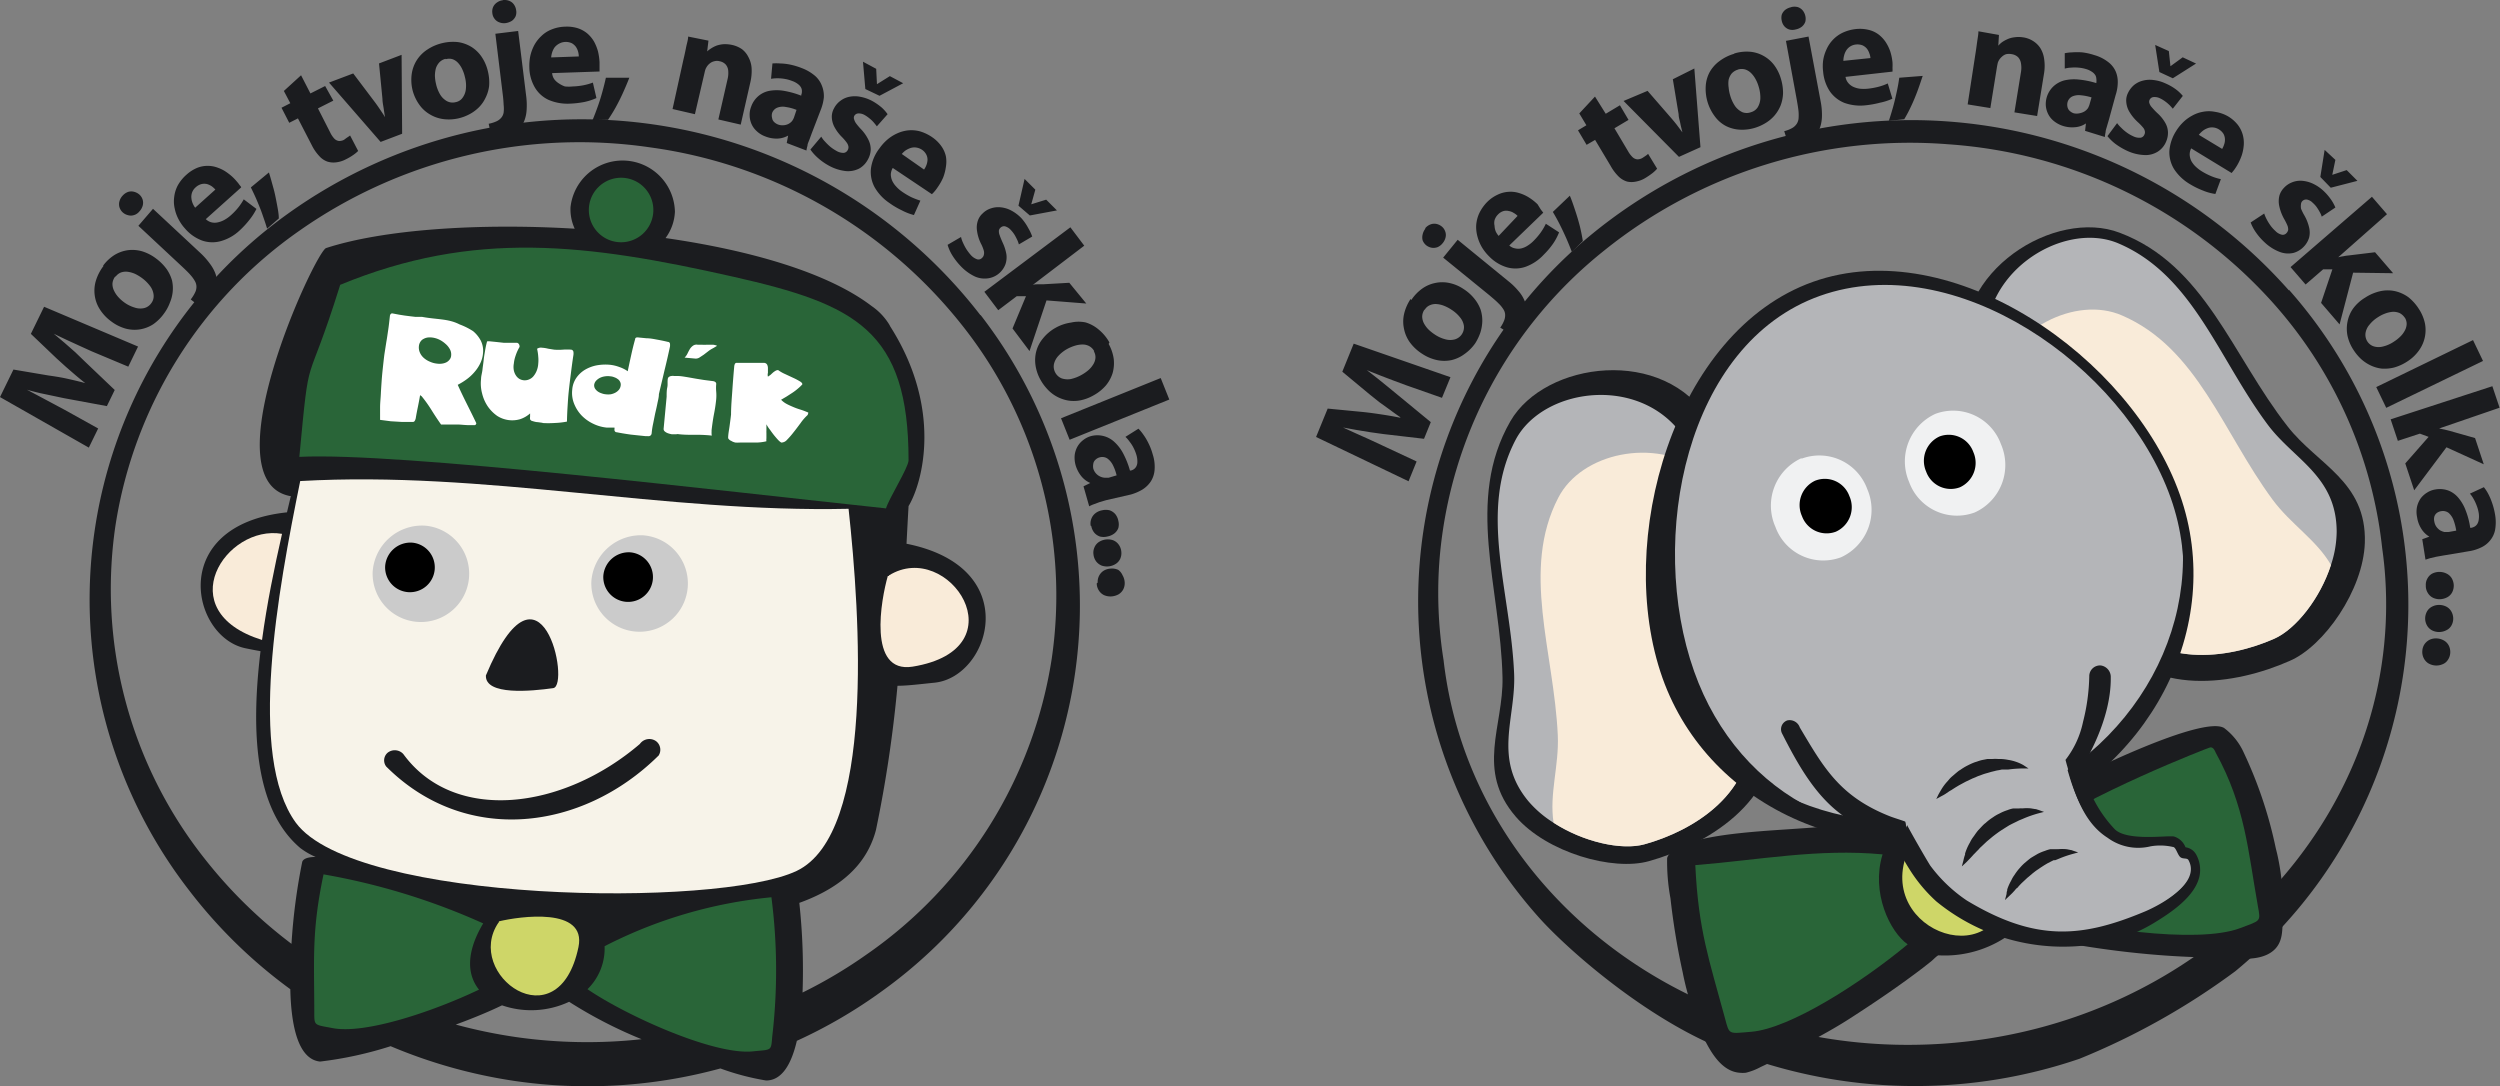 <svg xmlns="http://www.w3.org/2000/svg" viewBox="0 0 232.51 101.01" width="232.51" height="101.01"><rect x="0" y="0" width="232.51" height="101.01" fill="#808080" stroke="none"/><defs><style>.cls-1{isolation:isolate;}.cls-16,.cls-2,.cls-3{fill:#1b1c1f;}.cls-11,.cls-17,.cls-3,.cls-4,.cls-5,.cls-6,.cls-7,.cls-8{fill-rule:evenodd;}.cls-15,.cls-4{fill:#f9ebd9;}.cls-5{fill:#f7f3e9;}.cls-6{fill:#cbcbcb;}.cls-10,.cls-8{fill:#296538;}.cls-9{fill:#fff;}.cls-11{fill:#ced668;}.cls-12{fill:#e5aac0;}.cls-13{fill:#ccc;}.cls-13,.cls-16{mix-blend-mode:multiply;}.cls-14{fill:#b4b5b8;}.cls-17{fill:#f0f1f2;}</style></defs><g class="cls-1"><g id="Vrstva_2" data-name="Vrstva 2"><g id="grafika"><path class="cls-2" d="M11.93,34.1l.91-1.87L4.1,28.53,2.87,31.05l2.39,2.28.86.78.9.78c.31.26.61.51.91.74l0,0c-.55-.15-1.11-.28-1.69-.41S5.07,35,4.5,34.92l-3.25-.55L0,36.93l8.26,4.7.87-1.78L6,38.11,4.86,37.5l-1.18-.63-1.17-.62v0c.41.11.82.22,1.25.32L5,36.83c.42.09.82.18,1.21.25l3.73.69.73-1.5L7.88,33.61,7,32.76l-1-.88-1-.84v0l1.24.59,1.2.55,1.1.5Zm-2.3-9.37a4.38,4.38,0,0,0-.71,1.37,3.21,3.21,0,0,0-.11,1.37,3.15,3.15,0,0,0,.47,1.29,4.08,4.08,0,0,0,1.05,1.12,4,4,0,0,0,1.35.68,3.18,3.18,0,0,0,2.58-.41,4.18,4.18,0,0,0,1-1,4.08,4.08,0,0,0,.54-1,3.52,3.52,0,0,0,.26-1A3.3,3.3,0,0,0,16,26.09a3.52,3.52,0,0,0-.5-1.06,4.62,4.62,0,0,0-1-1,4.16,4.16,0,0,0-1.29-.66,3.3,3.3,0,0,0-1.32-.1,3.25,3.25,0,0,0-1.25.45,3.91,3.91,0,0,0-1.06,1m1.18,1a1.14,1.14,0,0,1,.52-.39,1.42,1.42,0,0,1,.62-.05,2.51,2.51,0,0,1,.68.2,4.21,4.21,0,0,1,.64.39,3.62,3.62,0,0,1,.78.79,1.63,1.63,0,0,1,.29.81,1.07,1.07,0,0,1-.23.74,1.13,1.13,0,0,1-.68.45,1.64,1.64,0,0,1-.87-.06,3.16,3.16,0,0,1-1-.51,3.33,3.33,0,0,1-.55-.51,2.42,2.42,0,0,1-.38-.6,1.41,1.41,0,0,1-.12-.63,1.29,1.29,0,0,1,.25-.63m8.29,3.12a5.13,5.13,0,0,0,.62-.79,4.2,4.2,0,0,0,.42-.85,2.6,2.6,0,0,0,0-1.74,3.59,3.59,0,0,0-.5-.91,6.83,6.83,0,0,0-.88-1l-4.43-4.13L12.87,21l4.05,3.78c.33.31.6.57.79.79a3.28,3.28,0,0,1,.42.58,1.1,1.1,0,0,1,.14.46,1.19,1.19,0,0,1-.13.6,3.52,3.52,0,0,1-.4.64ZM11.42,18.18a1.24,1.24,0,0,0-.31.54,1,1,0,0,0,0,.55,1.08,1.08,0,0,0,.3.48,1.11,1.11,0,0,0,.49.26.91.91,0,0,0,.54,0,1,1,0,0,0,.51-.33,1.3,1.3,0,0,0,.32-.55,1,1,0,0,0,0-.55,1.06,1.06,0,0,0-.29-.47,1.23,1.23,0,0,0-.5-.27,1,1,0,0,0-.54,0,1.21,1.21,0,0,0-.51.33m11-.74c0-.07-.11-.16-.19-.28s-.2-.25-.32-.39a4.46,4.46,0,0,0-.76-.68,3.34,3.34,0,0,0-.87-.47,2.66,2.66,0,0,0-1.95,0,3.5,3.5,0,0,0-1,.64,3.79,3.79,0,0,0-.81,1,3.07,3.07,0,0,0-.33,1.08,3,3,0,0,0,.05,1.07,3.58,3.58,0,0,0,.36,1,4.12,4.12,0,0,0,.61.87,3.83,3.83,0,0,0,1.57,1.1,2.91,2.91,0,0,0,1.73.06,4.23,4.23,0,0,0,1.77-1,8.31,8.31,0,0,0,.92-1,5.58,5.58,0,0,0,.64-1l-1.18-.89a5.6,5.6,0,0,1-.51.76,5.94,5.94,0,0,1-.7.73,3.21,3.21,0,0,1-.59.42,2.17,2.17,0,0,1-.61.23,1.29,1.29,0,0,1-.59,0,1.18,1.18,0,0,1-.53-.3Zm-4.28,1.89a2,2,0,0,1-.23-.41,1.6,1.6,0,0,1-.12-.49,1.16,1.16,0,0,1,.4-1,1.28,1.28,0,0,1,.54-.3,1.13,1.13,0,0,1,.52,0,1.63,1.63,0,0,1,.44.21,2.46,2.46,0,0,1,.33.3Zm7.78,1c0-.43-.09-.88-.18-1.36s-.19-1-.32-1.46-.27-1-.42-1.46l-1.68,1.39c.19.39.39.8.57,1.23s.36.86.51,1.3.31.88.43,1.31Zm.47-11.86L27,9.6l-.82.42.72,1.4.81-.41L29,13.51a4.18,4.18,0,0,0,.69,1,1.82,1.82,0,0,0,.76.52,1.91,1.91,0,0,0,.8.07,2.51,2.51,0,0,0,.91-.28,5,5,0,0,0,.7-.41,3.41,3.41,0,0,0,.45-.37l-.75-1.44-.15.11-.17.11L32,13a.9.9,0,0,1-.5.11.74.74,0,0,1-.42-.23,2.33,2.33,0,0,1-.38-.58l-1.13-2.22L31,9.36,30.24,8l-1.37.69L28,7Zm4.2-.78,4.8,5.52,2-.76L37.35,5.1l-2.1.8.32,3.3c0,.3.07.59.11.87s.08.55.13.83l0,0c-.14-.24-.3-.47-.46-.71s-.32-.47-.5-.71l-2-2.65ZM41.18,4a4.26,4.26,0,0,0-1.42.6,3.32,3.32,0,0,0-1,1,3.27,3.27,0,0,0-.47,1.29,4.09,4.09,0,0,0,.09,1.54A4.09,4.09,0,0,0,39,9.74a3.14,3.14,0,0,0,1,.91,3.25,3.25,0,0,0,1.26.43A4,4,0,0,0,42.67,11a4.11,4.11,0,0,0,1-.38,3.62,3.62,0,0,0,.87-.64,3.15,3.15,0,0,0,.62-.89A3.3,3.3,0,0,0,45.49,8a4.29,4.29,0,0,0-.11-1.35,4,4,0,0,0-.57-1.34,3.2,3.2,0,0,0-.94-.93,3.31,3.31,0,0,0-1.24-.46A4.22,4.22,0,0,0,41.18,4m.27,1.51a1.09,1.09,0,0,1,.65,0,1.29,1.29,0,0,1,.52.36,2.22,2.22,0,0,1,.38.59,3.3,3.3,0,0,1,.24.71,3.08,3.08,0,0,1,.09,1.1,1.64,1.64,0,0,1-.3.81,1,1,0,0,1-.65.42,1.12,1.12,0,0,1-.81-.09,1.74,1.74,0,0,1-.63-.61,3.37,3.37,0,0,1-.39-1,3.66,3.66,0,0,1-.1-.74,2.71,2.71,0,0,1,.09-.71,1.5,1.5,0,0,1,.32-.55,1.18,1.18,0,0,1,.59-.33m4.34,7.65a5.34,5.34,0,0,0,1-.21,4.48,4.48,0,0,0,.86-.38,2.71,2.71,0,0,0,.68-.57,2.56,2.56,0,0,0,.45-.77,3.35,3.35,0,0,0,.2-1,6.64,6.64,0,0,0-.05-1.31l-.74-6-2.12.26.67,5.5c.06.45.09.82.1,1.11a3,3,0,0,1,0,.72,1,1,0,0,1-.19.44,1.27,1.27,0,0,1-.49.38,3.13,3.13,0,0,1-.71.22Zm1-13.1a1.16,1.16,0,0,0-.58.22,1,1,0,0,0-.35.42,1.05,1.05,0,0,0-.07.56,1,1,0,0,0,.2.52.94.94,0,0,0,.43.33,1.17,1.17,0,0,0,.6.08,1.53,1.53,0,0,0,.6-.22,1.09,1.09,0,0,0,.34-.43A1.05,1.05,0,0,0,48,.93a1.15,1.15,0,0,0-.21-.52.94.94,0,0,0-.43-.33,1.17,1.17,0,0,0-.6-.07m9,6.64c0-.08,0-.2,0-.35s0-.31,0-.5a5.48,5.48,0,0,0-.14-1,4.2,4.2,0,0,0-.37-.93,3,3,0,0,0-.62-.75,2.68,2.68,0,0,0-.88-.49,3.35,3.35,0,0,0-1.18-.15,3.54,3.54,0,0,0-1.27.26,2.82,2.82,0,0,0-.95.61,3.36,3.36,0,0,0-.66.85,4.08,4.08,0,0,0-.37,1,4.75,4.75,0,0,0-.09,1.06,3.82,3.82,0,0,0,.5,1.85A2.88,2.88,0,0,0,51,9.28a4.46,4.46,0,0,0,2,.36,8.87,8.87,0,0,0,1.32-.15,5.54,5.54,0,0,0,1.15-.37l-.33-1.44a5.22,5.22,0,0,1-.88.25,6.12,6.12,0,0,1-1,.11,3.4,3.4,0,0,1-.72,0A2.32,2.32,0,0,1,52,7.77a1.58,1.58,0,0,1-.45-.4,1.18,1.18,0,0,1-.2-.57Zm-4.5-1.31a2.07,2.07,0,0,1,.09-.46,1.76,1.76,0,0,1,.22-.46A1.34,1.34,0,0,1,52,4.06a1.27,1.27,0,0,1,.58-.16,1.34,1.34,0,0,1,.6.12,1.2,1.2,0,0,1,.39.35,1.51,1.51,0,0,1,.2.45,1.71,1.71,0,0,1,.06.43Zm5.29,5.8c.24-.36.49-.75.72-1.17s.46-.87.67-1.34.41-.93.59-1.4l-2.18,0q-.14.64-.33,1.32c-.12.44-.26.89-.42,1.34s-.32.87-.49,1.28Zm6-1,2.08.48.9-3.87a2.13,2.13,0,0,1,.07-.27,1,1,0,0,1,.11-.23A1.18,1.18,0,0,1,66,5.91a1,1,0,0,1,.42-.21.92.92,0,0,1,.52,0,1,1,0,0,1,.57.32,1,1,0,0,1,.22.59,2.43,2.43,0,0,1-.07.78l-.85,3.72,2.08.48.91-4A4.59,4.59,0,0,0,69.9,6.3a2.49,2.49,0,0,0-.3-1A2.08,2.08,0,0,0,69,4.57a2.59,2.59,0,0,0-.91-.39,3.1,3.1,0,0,0-.78-.07,2.66,2.66,0,0,0-.66.13,2.7,2.7,0,0,0-.51.26,2.37,2.37,0,0,0-.37.28h0l.12-1L64,3.4c0,.31-.12.64-.19,1s-.15.74-.25,1.15Zm13.79.06a4.35,4.35,0,0,0,.28-1.13A2.55,2.55,0,0,0,76.45,8a2.33,2.33,0,0,0-.63-.93,4.15,4.15,0,0,0-1.26-.74A6.68,6.68,0,0,0,73.45,6a5.47,5.47,0,0,0-.92-.1,4.59,4.59,0,0,0-.69,0l-.13,1.43a3.64,3.64,0,0,1,.6-.05,4,4,0,0,1,.68.06,3.28,3.28,0,0,1,.68.19,1.86,1.86,0,0,1,.57.31.94.94,0,0,1,.28.34.7.7,0,0,1,.06.34.73.73,0,0,1-.06.3l0,.08a8.14,8.14,0,0,0-1.6-.45,3.93,3.93,0,0,0-1.37,0,2.2,2.2,0,0,0-1,.47,2.29,2.29,0,0,0-.69,1,2,2,0,0,0-.14.8,2.09,2.09,0,0,0,.16.78,1.94,1.94,0,0,0,.49.69,2.32,2.32,0,0,0,.81.5,2.83,2.83,0,0,0,1.12.2,2.22,2.22,0,0,0,1-.28h0l-.13.69L75,14a3.42,3.42,0,0,1,.1-.45c0-.17.1-.35.17-.54l.22-.6Zm-2.49.71a1.42,1.42,0,0,1-.08.18l-.09.15a1.12,1.12,0,0,1-.36.29,1.21,1.21,0,0,1-.47.12,1.19,1.19,0,0,1-.49-.07,1.08,1.08,0,0,1-.37-.24.62.62,0,0,1-.18-.36.88.88,0,0,1,0-.47.84.84,0,0,1,.49-.5,1.42,1.42,0,0,1,.78-.06,4.22,4.22,0,0,1,1,.27Zm1.52,3a4.31,4.31,0,0,0,.69.77,5.42,5.42,0,0,0,1,.71,4.26,4.26,0,0,0,1.59.52,2.28,2.28,0,0,0,1.25-.23,2.05,2.05,0,0,0,.83-.87,2,2,0,0,0,.25-.88,2,2,0,0,0-.2-.9,3.9,3.9,0,0,0-.69-1,5.6,5.6,0,0,1-.46-.54,1.21,1.21,0,0,1-.19-.38.42.42,0,0,1,0-.31.45.45,0,0,1,.37-.25,1.11,1.11,0,0,1,.61.15,3.28,3.28,0,0,1,.47.33,2.82,2.82,0,0,1,.39.38c.11.13.2.24.27.34l1-1.13A3.7,3.7,0,0,0,82,10a5.27,5.27,0,0,0-.92-.63A3.83,3.83,0,0,0,80,9a2.58,2.58,0,0,0-1,0,2,2,0,0,0-.83.37,2,2,0,0,0-.6.7,1.63,1.63,0,0,0-.21.79,2.11,2.11,0,0,0,.23.92,3.94,3.94,0,0,0,.75,1,4.43,4.43,0,0,1,.42.5.86.86,0,0,1,.15.36.54.54,0,0,1-.07.32.48.48,0,0,1-.38.26,1.31,1.31,0,0,1-.69-.2,3.69,3.69,0,0,1-.56-.38,5.58,5.58,0,0,1-.49-.48,2.42,2.42,0,0,1-.34-.45Zm6.43-5L84,7.74l-1.24-.66-1.2.75,0,0L81.49,6.4l-1.23-.66.22,2.54Zm4.87,9.15a3.08,3.08,0,0,0,.24-.25,3.77,3.77,0,0,0,.3-.4,5.11,5.11,0,0,0,.5-.88,4.28,4.28,0,0,0,.26-1,2.87,2.87,0,0,0,0-1,2.61,2.61,0,0,0-.41-.92,3.39,3.39,0,0,0-.85-.84,4,4,0,0,0-1.17-.56,3.13,3.13,0,0,0-1.13-.08,3.35,3.35,0,0,0-1,.29,3.85,3.85,0,0,0-.9.58,4.42,4.42,0,0,0-.71.79A3.91,3.91,0,0,0,81,15.68a3,3,0,0,0,.33,1.71,4.4,4.4,0,0,0,1.39,1.49,7.22,7.22,0,0,0,1.15.68A5.13,5.13,0,0,0,85,20l.6-1.34a6.92,6.92,0,0,1-.86-.33,6.87,6.87,0,0,1-.87-.52,3.14,3.14,0,0,1-.54-.48,2,2,0,0,1-.36-.54,1.51,1.51,0,0,1-.12-.58,1.3,1.3,0,0,1,.18-.59Zm-2.8-3.74a2.1,2.1,0,0,1,.34-.32,2.2,2.2,0,0,1,.46-.23,1.19,1.19,0,0,1,.53-.05,1.3,1.3,0,0,1,.55.21,1.18,1.18,0,0,1,.41.47,1,1,0,0,1,.1.51,1.53,1.53,0,0,1-.11.47,1.79,1.79,0,0,1-.21.39Zm4.26,8.45a4,4,0,0,0,.42.95,6.1,6.1,0,0,0,.77,1,4.41,4.41,0,0,0,1.36,1,2.23,2.23,0,0,0,1.25.16A2,2,0,0,0,93,25.35a2.07,2.07,0,0,0,.51-.77,2,2,0,0,0,.09-.92,4.24,4.24,0,0,0-.36-1.12c-.12-.27-.21-.49-.27-.67a1,1,0,0,1-.07-.41.43.43,0,0,1,.15-.28.46.46,0,0,1,.43-.13,1.15,1.15,0,0,1,.53.34,3,3,0,0,1,.35.45c.1.17.18.33.25.48a2.65,2.65,0,0,1,.15.41L96,22a4.14,4.14,0,0,0-.37-.79A4.74,4.74,0,0,0,95,20.3a3.71,3.71,0,0,0-.93-.71,2.65,2.65,0,0,0-1-.31,2.13,2.13,0,0,0-.91.1,1.88,1.88,0,0,0-.78.48,1.57,1.57,0,0,0-.44.68,2,2,0,0,0-.07.95,3.8,3.8,0,0,0,.39,1.22,3.4,3.4,0,0,1,.24.61.81.81,0,0,1,0,.39.52.52,0,0,1-.17.28.45.45,0,0,1-.44.13,1.38,1.38,0,0,1-.6-.4,4.77,4.77,0,0,1-.41-.54,5.07,5.07,0,0,1-.32-.61,2.37,2.37,0,0,1-.18-.53Zm7.65-2.73,2.52-.47-1-1L95.91,19l0,0,.38-1.36-1-1-.57,2.49Zm5.06,2.81-1.29-1.71-8,6,1.29,1.71,1.72-1.3.86,0-1.25,3,1.58,2.1,1.58-4.71,3.7.29L99.45,26.3,97,26.44l-.47,0c-.16,0-.32,0-.48.06l0,0Zm2.34,9a4.16,4.16,0,0,0-1-1.2,3.38,3.38,0,0,0-1.2-.66A3.16,3.16,0,0,0,99.61,30a4.09,4.09,0,0,0-1.46.5,4,4,0,0,0-1.17,1,3.11,3.11,0,0,0-.61,1.2A3.29,3.29,0,0,0,96.31,34a3.91,3.91,0,0,0,.47,1.34,4.36,4.36,0,0,0,.65.88,3.41,3.41,0,0,0,.85.66,3.5,3.5,0,0,0,1,.36,3.26,3.26,0,0,0,1.16,0,4,4,0,0,0,1.28-.48,4.11,4.11,0,0,0,1.13-.91,3.37,3.37,0,0,0,.63-1.16,3.45,3.45,0,0,0,.1-1.32,4,4,0,0,0-.47-1.38m-1.38.68a1.07,1.07,0,0,1,.15.63,1.35,1.35,0,0,1-.21.6,2.23,2.23,0,0,1-.45.53,3.81,3.81,0,0,1-.62.43,3.63,3.63,0,0,1-1,.39,1.73,1.73,0,0,1-.86-.06,1.15,1.15,0,0,1-.58-.51,1.18,1.18,0,0,1-.14-.81,1.66,1.66,0,0,1,.41-.77,3.25,3.25,0,0,1,.85-.66,3.83,3.83,0,0,1,.7-.29,2.49,2.49,0,0,1,.7-.11,1.29,1.29,0,0,1,.62.15,1.15,1.15,0,0,1,.47.48m-3.09,6.23.8,2,9.27-3.74-.8-2Zm6.5,7.09a4.49,4.49,0,0,0,1.07-.46,2.6,2.6,0,0,0,.77-.74,2.31,2.31,0,0,0,.36-1.07,3.69,3.69,0,0,0-.17-1.45,5.55,5.55,0,0,0-.41-1.07,5.28,5.28,0,0,0-.48-.8,3.74,3.74,0,0,0-.44-.53l-1.21.76a3,3,0,0,1,.39.45,3.38,3.38,0,0,1,.37.58,4,4,0,0,1,.26.65,2.07,2.07,0,0,1,.09.64.88.88,0,0,1-.1.43.74.74,0,0,1-.51.38l-.08,0a8,8,0,0,0-.61-1.55,3.94,3.94,0,0,0-.82-1.09,2.31,2.31,0,0,0-1-.56,2.35,2.35,0,0,0-1.2,0,2.05,2.05,0,0,0-.72.37,2,2,0,0,0-.53.6,2.15,2.15,0,0,0-.26.8,2.64,2.64,0,0,0,.09.95,3,3,0,0,0,.52,1,2.19,2.19,0,0,0,.84.64v0l-.63.31.53,1.86a2.76,2.76,0,0,1,.42-.19l.54-.2.61-.18Zm-2.07-1.56-.19,0-.18,0a1.16,1.16,0,0,1-.44-.12,1.2,1.2,0,0,1-.38-.29,1.18,1.18,0,0,1-.24-.44,1.12,1.12,0,0,1,0-.44.62.62,0,0,1,.18-.36.87.87,0,0,1,.4-.24.89.89,0,0,1,.7.08,1.7,1.7,0,0,1,.52.59,4.38,4.38,0,0,1,.37,1Zm-1.62,4.48a1.4,1.4,0,0,0,.28.63,1.2,1.2,0,0,0,.53.36,1.41,1.41,0,0,0,.68,0,1.55,1.55,0,0,0,.65-.28,1.18,1.18,0,0,0,.38-.51,1.35,1.35,0,0,0,0-.67,1.41,1.41,0,0,0-.28-.62,1.22,1.22,0,0,0-.53-.36,1.48,1.48,0,0,0-.7,0,1.4,1.4,0,0,0-.63.28,1.16,1.16,0,0,0-.37.51,1.21,1.21,0,0,0-.06.66m.26,2.67a1.31,1.31,0,0,0,.26.65,1.23,1.23,0,0,0,.52.38,1.52,1.52,0,0,0,1.34-.2,1.12,1.12,0,0,0,.39-.5,1.3,1.3,0,0,0,.07-.66,1.28,1.28,0,0,0-.26-.63,1.15,1.15,0,0,0-.51-.38,1.53,1.53,0,0,0-1.34.19,1.12,1.12,0,0,0-.39.5,1.19,1.19,0,0,0-.08.65m.3,2.68a1.26,1.26,0,0,0,.2.66,1.17,1.17,0,0,0,.48.43,1.5,1.5,0,0,0,.68.12,1.6,1.6,0,0,0,.68-.2,1.19,1.19,0,0,0,.43-.46,1.28,1.28,0,0,0,.13-.66,1.46,1.46,0,0,0-.2-.65A1.19,1.19,0,0,0,104,53a1.36,1.36,0,0,0-.68-.12,1.41,1.41,0,0,0-.66.19,1.21,1.21,0,0,0-.57,1.11"/><path class="cls-3" d="M91.18,29.31a46.87,46.87,0,0,0-64.41-9.43,44.14,44.14,0,0,0-9.21,62.89A46,46,0,0,0,27,92c.08,3.54.77,6.53,2.77,6.73a35.07,35.07,0,0,0,6.56-1.43,47.46,47.46,0,0,0,11.58,3.24A46.88,46.88,0,0,0,67,99.37a23.21,23.21,0,0,0,4.25,1.12c1.49,0,2.36-1.55,2.86-3.69A45.75,45.75,0,0,0,82,92.2a44.14,44.14,0,0,0,9.21-62.89M48.05,96.46a47.29,47.29,0,0,1-5.66-1.17c1.52-.56,3-1.16,4.3-1.79a8.32,8.32,0,0,0,6.24-.33,41.52,41.52,0,0,0,6.74,3.48,46.72,46.72,0,0,1-11.62-.19M97.81,61.29A41.08,41.08,0,0,1,80.64,88.74a43.87,43.87,0,0,1-6,3.57,58.25,58.25,0,0,0-.3-8.34c3-1.08,5.31-2.72,6.5-5.11a8.51,8.51,0,0,0,.63-1.68,119,119,0,0,0,2-13.4c.89,0,2-.14,3.47-.29,5.15-.55,8.34-10.73-2.63-12.92.06-1.15.12-2.31.19-3.5l0,0c1.33-2.22,3.19-9.12-1.78-16.83l.07.09a5.7,5.7,0,0,0-1.73-1.87C77,25.36,69.81,23.28,61.9,22.14a4.45,4.45,0,0,0,.87-2.44,4.87,4.87,0,0,0-9.71-.43,4.3,4.3,0,0,0,.39,2c-9-.54-17.83.08-23.12,1.8-1,.32-10.88,21.57-3.38,23.06h.1l-.36,1.52C15.51,48.84,17.78,59.3,22.87,60.3c.49.1.94.19,1.36.26-.92,7.58-.51,14.76,3.71,18.32a6.85,6.85,0,0,0,1.42.82c-.69,0-1.14.15-1.25.45a55.45,55.45,0,0,0-1,7.63,43.74,43.74,0,0,1-8-7.82,40.41,40.41,0,0,1-8.37-31.09A41.08,41.08,0,0,1,27.9,21.42a45.32,45.32,0,0,1,32.59-7.71A44.68,44.68,0,0,1,89.44,30.2a40.45,40.45,0,0,1,8.37,31.09"/><path class="cls-4" d="M26.23,49.65c-5.23-.9-10.49,7.17-1.86,9.87.45-3.33,1.14-6.71,1.86-9.87"/><path class="cls-5" d="M78.92,47.32c-17.22.38-33.83-3.56-51-2.58C25.84,55,23,70.31,27.51,76.51,33,84,66.79,84.48,74.09,81S80,57.23,78.92,47.32"/><path class="cls-3" d="M61.23,70.29c-7.09,7-17.93,8.37-25.31,1A.94.94,0,0,1,36.06,70a1.07,1.07,0,0,1,1.45.13c4.72,6.47,14.81,5.21,22-.94A1.08,1.08,0,0,1,61,68.92a1,1,0,0,1,.24,1.37"/><path class="cls-6" d="M39.57,48.89a4.49,4.49,0,1,1-4.91,4.27,4.61,4.61,0,0,1,4.91-4.27"/><path class="cls-7" d="M38.36,50.47a2.31,2.31,0,1,1-2.54,2.2,2.36,2.36,0,0,1,2.54-2.2"/><path class="cls-6" d="M59.86,49.79A4.49,4.49,0,1,1,55,54.06a4.62,4.62,0,0,1,4.91-4.27"/><path class="cls-7" d="M58.64,51.37a2.31,2.31,0,1,1-2.53,2.2,2.37,2.37,0,0,1,2.53-2.2"/><path class="cls-3" d="M51.45,64c-2,.28-6.34.71-6.26-1.18,5.14-12.28,7.89.94,6.26,1.18"/><path class="cls-8" d="M82.39,47.32c.26-.94,2.1-3.82,2.11-4.51,0-12.09-4.91-14.5-16.33-17.08-13.56-3.06-24.08-4.38-36.53.76-3.27,10.46-2.79,5.32-3.8,16,9.18-.46,39.45,3.19,54.55,4.79"/><path class="cls-4" d="M82.67,53.52C88.21,50.07,95,60.35,84.88,62c-4.23.68-2.92-6.32-2.31-8.43l.1,0"/><path class="cls-9" d="M72.63,37.16a2,2,0,0,0,.52.4c.2.11.41.2.62.29s.43.17.66.24.43.15.63.23.1.1.09.16a.27.27,0,0,1-.05.13,4.5,4.5,0,0,0-.65.75c-.22.29-.43.58-.65.85a7.43,7.43,0,0,1-.6.69.71.71,0,0,1-.54.26s-.12-.07-.23-.18-.25-.27-.39-.44-.28-.36-.42-.56a3,3,0,0,1-.34-.52l0,.36q0,.13,0,.24a1.5,1.5,0,0,0,0,.2l0,.22c0,.09,0,.18,0,.28a1.31,1.31,0,0,0,0,.28,4.21,4.21,0,0,1-1,.12c-.34,0-.68,0-1,0H68.8a2.75,2.75,0,0,1-.4,0A1.18,1.18,0,0,1,68,41a.53.53,0,0,1-.28-.25c0-.37.08-.73.13-1.1s.1-.73.14-1.1c0-.75.07-1.5.12-2.24s.11-1.5.18-2.27a.76.76,0,0,1,.06-.2.18.18,0,0,1,.2-.09c.21,0,.42,0,.63,0l.61,0,.62,0,.63,0a.33.33,0,0,1,.31.17.75.75,0,0,1,.07.35l0,.41a.67.67,0,0,0,0,.35l.23-.16.23-.21a1.77,1.77,0,0,1,.24-.17.47.47,0,0,1,.25-.07,3.5,3.5,0,0,0,.65.37l.75.35a5.66,5.66,0,0,1,.61.32c.17.1.25.19.24.29a3.87,3.87,0,0,1-.41.39,5,5,0,0,1-.5.38l-.54.35-.51.3m-6.35-4.78a2.54,2.54,0,0,0-.43.27l-.43.33-.41.27a.65.65,0,0,1-.37.09l-1-.09a1.38,1.38,0,0,0,.26-.36c.07-.15.14-.28.22-.42a1.11,1.11,0,0,1,.29-.32.57.57,0,0,1,.44-.1l.16,0,.19,0a5,5,0,0,0,.56,0l.51,0a1.2,1.2,0,0,1,.26.05c.07,0,.1,0,.09.08Zm-3.44,8-.38,0a2.11,2.11,0,0,1-.38-.1.92.92,0,0,1-.29-.17.3.3,0,0,1-.1-.25L62,36.9c0-.32,0-.6.06-.87s0-.53.05-.8a.25.25,0,0,1,.11-.18.48.48,0,0,1,.22-.08.74.74,0,0,1,.26,0H63c.35,0,.66.07.94.11l.79.14.75.12.78.1a.55.55,0,0,1,.24.07.22.22,0,0,1,.11.22,4,4,0,0,0,0,.69,4.21,4.21,0,0,1,0,.71,14.09,14.09,0,0,1-.22,1.45c-.09.48-.16,1-.21,1.43,0,0,0,.1,0,.16a1.16,1.16,0,0,0,0,.18.53.53,0,0,1,0,.15s0,.06-.08,0a13.13,13.13,0,0,0-1.54-.06c-.51,0-1,0-1.54-.07M56.77,35a1.63,1.63,0,0,0-.49,0,1.56,1.56,0,0,0-.48.14,1.26,1.26,0,0,0-.36.27.71.71,0,0,0-.18.38.59.59,0,0,0,.08.35,1,1,0,0,0,.26.27,1.27,1.27,0,0,0,.35.17,1.39,1.39,0,0,0,.38.09,1.85,1.85,0,0,0,.47,0,1.57,1.57,0,0,0,.43-.15,1.13,1.13,0,0,0,.34-.28.79.79,0,0,0,.16-.41.55.55,0,0,0-.07-.34.61.61,0,0,0-.23-.25,1.07,1.07,0,0,0-.32-.16,1.05,1.05,0,0,0-.34-.08m1.61-.46c.1-.5.21-1,.32-1.5s.23-1,.37-1.49a.16.16,0,0,1,.12-.16.55.55,0,0,1,.22,0l.72.07c.34,0,.67.07,1,.13s.67.13,1,.21c.11,0,.17.09.18.16a1.12,1.12,0,0,1,0,.27q-.24,1.13-.51,2.22c-.17.74-.35,1.47-.52,2.21,0,.3-.09.6-.15.91s-.13.6-.2.9l-.18.9a7.13,7.13,0,0,0-.14.89.37.37,0,0,1-.07.21.38.38,0,0,1-.15.09.64.64,0,0,1-.2,0H60l-1.33-.14c-.43-.06-.87-.13-1.32-.22a.17.17,0,0,1-.14-.06.24.24,0,0,1-.06-.11.58.58,0,0,1,0-.14.41.41,0,0,0,0-.12l-.34,0-.36,0a3.66,3.66,0,0,1-1.28-.36,3.72,3.72,0,0,1-1.07-.76,3.39,3.39,0,0,1-.7-1.09,2.69,2.69,0,0,1-.18-1.32,2.24,2.24,0,0,1,.39-1.11,2.63,2.63,0,0,1,.81-.75,3.43,3.43,0,0,1,1.07-.4,4.6,4.6,0,0,1,1.17-.06,3.5,3.5,0,0,1,.93.21,3.08,3.08,0,0,1,.81.41M50.5,39.33,50,39.26c-.17,0-.34-.06-.52-.11A.31.31,0,0,1,49.3,39a1.11,1.11,0,0,1,0-.26c0-.05,0-.1,0-.15a.78.78,0,0,0,0-.14,2.61,2.61,0,0,1-.94.54,2.59,2.59,0,0,1-2.12-.31,3.55,3.55,0,0,1-.88-.89,3.65,3.65,0,0,1-.52-1.19,3.6,3.6,0,0,1-.1-1.35c0-.28.1-.57.13-.86s.08-.58.11-.88.08-.58.13-.87a8,8,0,0,1,.18-.85s0-.05.08-.05h.14l.7.07.63.07.56,0,.68,0a.29.29,0,0,1,.19.14.4.4,0,0,1,.05.25,4.11,4.11,0,0,0-.37.82,3,3,0,0,0-.16.72,1.66,1.66,0,0,0,0,.64,1.31,1.31,0,0,0,.2.48,1,1,0,0,0,.32.31,1,1,0,0,0,.84.07,1.08,1.08,0,0,0,.42-.27,1.87,1.87,0,0,0,.32-.5,2.12,2.12,0,0,0,.17-.73,3.26,3.26,0,0,0,0-.63,4.42,4.42,0,0,0-.11-.74.62.62,0,0,1,.46-.1,3.05,3.05,0,0,1,.57.09l.56.09a5.34,5.34,0,0,0,.8,0,5.28,5.28,0,0,1,.79,0,.24.24,0,0,1,.2.2,1,1,0,0,1,0,.3c-.09.57-.16,1.12-.23,1.67s-.14,1.1-.2,1.67-.08.94-.11,1.41-.05.95-.06,1.44a7.36,7.36,0,0,1-1.15.13,9.14,9.14,0,0,1-1.17,0m-9.75-5.52a1.63,1.63,0,0,0,.44,0,1.31,1.31,0,0,0,.41-.12.91.91,0,0,0,.3-.25.67.67,0,0,0,.15-.39,1,1,0,0,0-.12-.58,1.78,1.78,0,0,0-.43-.52,2.42,2.42,0,0,0-.59-.39,2.14,2.14,0,0,0-.64-.18,1.8,1.8,0,0,0-.4,0,1.15,1.15,0,0,0-.37.12.75.75,0,0,0-.3.26.88.88,0,0,0-.15.42,1.18,1.18,0,0,0,.1.62,1.42,1.42,0,0,0,.38.5,2,2,0,0,0,.57.34,2.08,2.08,0,0,0,.65.17m-1.59,2.93c-.06.37-.13.73-.2,1.07s-.14.69-.2,1.06a.81.81,0,0,1-.09.25.21.21,0,0,1-.23.11c-.33,0-.66,0-1,0l-1-.06-1-.13c0-.36,0-.75,0-1.16s.05-.83.07-1.25.05-.86.08-1.28.07-.81.11-1.18.09-.83.14-1.22l.18-1.15c.07-.38.12-.77.18-1.16s.1-.8.15-1.23a.33.33,0,0,1,.06-.19.18.18,0,0,1,.19-.08l.63.12.51.08.47.06.5.06.32,0c.1,0,.21,0,.31,0,1.41.26,2.44.16,3.49.7A6.38,6.38,0,0,1,44,30.8a2.91,2.91,0,0,1,.73.91,2.13,2.13,0,0,1,.19,1.16,2.57,2.57,0,0,1-.26.93,3.59,3.59,0,0,1-.53.8,4.18,4.18,0,0,1-.72.67,6.14,6.14,0,0,1-.84.52c.27.6.56,1.2.85,1.78s.59,1.18.88,1.79c0,0,0,0,0,0a.28.28,0,0,1-.05.12.12.12,0,0,1-.12.06l-.13,0h-.13l-.24,0c-.41,0-.78-.06-1.12-.06s-.68,0-1,0l-.24,0h-.13l-.12,0c-.31-.44-.6-.88-.88-1.33a12.21,12.21,0,0,0-.92-1.29"/><path class="cls-8" d="M58,16.54a3,3,0,1,1-3.23,2.81A3,3,0,0,1,58,16.54"/><path class="cls-10" d="M44.94,85.88a62.05,62.05,0,0,0-14.85-4.56c-1.1,5.23-.87,7.76-.86,12.69,0,1.43-.06,1.27,1.71,1.61,3,.58,9.29-1.52,13.61-3.58-1.09-1.35-1.25-3.41.39-6.16"/><path class="cls-10" d="M71.74,83.45A42.87,42.87,0,0,0,56.23,88a5.31,5.31,0,0,1-1.59,4c3.6,2.46,11.78,6.16,15.39,5.78,1.75-.18,1.68,0,1.79-1.37a53,53,0,0,0-.08-13"/><path class="cls-11" d="M46.37,85.79c-3.3,4.82,5.56,11.28,7.43,2.29.78-3.76-5.49-2.85-7.4-2.39l0,.1"/><path class="cls-3" d="M212.87,27A46.88,46.88,0,0,0,148,21.82a44.14,44.14,0,0,0-5,63.37c2.88,3.28,11.6,10.92,19.64,13.21a47.29,47.29,0,0,0,30.76.07,66.07,66.07,0,0,0,14.49-8.14,44.16,44.16,0,0,0,5-63.37ZM180.64,97.07c-23.56,1.56-43.92-14.27-46.38-35.66a39.81,39.81,0,0,1-.36-9.6,41,41,0,0,1,15.31-28.52,45.33,45.33,0,0,1,32-9.87,44.68,44.68,0,0,1,30,14.54,40.8,40.8,0,0,1,10.34,23c.13.92.23,1.85.29,2.79C223.3,76.06,204.86,95.45,180.64,97.07Z"/><path class="cls-12" d="M153.26,73.72a1.74,1.74,0,0,0-.11.18A1.74,1.74,0,0,1,153.26,73.72Z"/><path class="cls-12" d="M150.58,76.45l-.29.18Z"/><path class="cls-12" d="M150.28,76.64a10.59,10.59,0,0,1-1.1.6A10.59,10.59,0,0,0,150.28,76.64Z"/><path class="cls-12" d="M150.93,76.2l-.25.18Z"/><path class="cls-12" d="M151.29,75.93l-.23.18Z"/><path class="cls-12" d="M149.17,77.24l-.37.18Z"/><path class="cls-12" d="M152.58,74.68l.14-.19Z"/><path class="cls-12" d="M153,74.12l-.13.18Z"/><path class="cls-12" d="M151.64,75.64l-.22.19Z"/><path class="cls-12" d="M152.11,75.19l-.37.36Z"/><path class="cls-12" d="M152.43,74.85l-.16.18Z"/><path class="cls-13" d="M152.58,74.68l-.15.17Z"/><path class="cls-13" d="M149.18,77.24h0Z"/><path class="cls-13" d="M153.48,73.34c-.07.13-.14.26-.22.38C153.34,73.6,153.41,73.47,153.48,73.34Z"/><path class="cls-13" d="M148.8,77.42h0Z"/><path class="cls-13" d="M153.15,73.9l-.15.22Z"/><path class="cls-13" d="M152.87,74.3l-.15.19Z"/><path class="cls-13" d="M150.68,76.38l-.1.07Z"/><path class="cls-13" d="M151.42,75.83l-.13.1Z"/><path class="cls-13" d="M151.74,75.55l-.1.09Z"/><path class="cls-13" d="M152.27,75l-.16.16Z"/><path class="cls-13" d="M151.06,76.11l-.13.09Z"/><path class="cls-13" d="M150.29,76.63h0Z"/><path class="cls-2" d="M134.11,37l.79-1.92-9-3.12-1.06,2.61,2.54,2.11.9.72,1,.72c.32.24.64.47.95.68l0,.05q-.84-.17-1.71-.3c-.59-.09-1.16-.17-1.73-.23L123.48,38l-1.08,2.64L131,44.76l.75-1.84-3.27-1.53-1.14-.53-1.23-.55-1.2-.55v0l1.26.23,1.28.21,1.22.17,3.77.44.63-1.55-3-2.47-.95-.78-1-.81-1-.78,0,0c.42.18.85.34,1.27.51l1.23.47,1.13.42Zm-2.92-9.19a4.31,4.31,0,0,0-.61,1.41,3.17,3.17,0,0,0,0,1.37,3.22,3.22,0,0,0,.55,1.26,4.25,4.25,0,0,0,1.13,1.05,4,4,0,0,0,1.39.59,3.23,3.23,0,0,0,1.35,0,3.29,3.29,0,0,0,1.2-.56,4.09,4.09,0,0,0,1-1,4.68,4.68,0,0,0,.48-1,3.86,3.86,0,0,0,.18-1.06,3.37,3.37,0,0,0-.16-1.08,3.47,3.47,0,0,0-.57-1,4.11,4.11,0,0,0-1-.9,3.67,3.67,0,0,0-1.33-.57,3.14,3.14,0,0,0-1.33,0,3.18,3.18,0,0,0-1.21.53,4,4,0,0,0-1,1.05m1.25.9a1,1,0,0,1,.49-.42,1.29,1.29,0,0,1,.62-.1,2.4,2.4,0,0,1,.68.16,3.56,3.56,0,0,1,.67.35,3.19,3.19,0,0,1,.83.74,1.59,1.59,0,0,1,.35.78,1.18,1.18,0,0,1-.83,1.25,1.64,1.64,0,0,1-.88,0,3.12,3.12,0,0,1-1-.45,3.93,3.93,0,0,1-.59-.47,2.46,2.46,0,0,1-.42-.57,1.44,1.44,0,0,1-.16-.63,1.18,1.18,0,0,1,.21-.64m8.48,2.56a5,5,0,0,0,.56-.82,3.89,3.89,0,0,0,.36-.88,2.68,2.68,0,0,0,.1-.88,2.64,2.64,0,0,0-.21-.86,3.28,3.28,0,0,0-.56-.87,6.32,6.32,0,0,0-.94-.91l-4.7-3.84-1.35,1.66,4.3,3.5c.34.29.63.53.83.74a2.83,2.83,0,0,1,.46.55,1,1,0,0,1,.17.45,1.32,1.32,0,0,1-.09.61,3.11,3.11,0,0,1-.36.66Zm-8.38-10.11a1.32,1.32,0,0,0-.27.56,1.09,1.09,0,0,0,0,.54,1.13,1.13,0,0,0,.33.46,1.17,1.17,0,0,0,.51.23,1.11,1.11,0,0,0,.54-.05,1.2,1.2,0,0,0,.48-.37,1.26,1.26,0,0,0,.28-.57.93.93,0,0,0-.05-.55,1,1,0,0,0-.33-.45,1.17,1.17,0,0,0-.51-.23,1,1,0,0,0-.54.06,1.2,1.2,0,0,0-.49.37m11-1.47-.22-.28L143,19a4.82,4.82,0,0,0-.8-.63,3.63,3.63,0,0,0-.9-.41,2.62,2.62,0,0,0-1-.12,2.7,2.7,0,0,0-1,.26,3.35,3.35,0,0,0-1,.7,3.89,3.89,0,0,0-.74,1.07,3.22,3.22,0,0,0-.27,1.1,3.45,3.45,0,0,0,.13,1.07,4,4,0,0,0,.43,1,4.39,4.39,0,0,0,.66.82,3.81,3.81,0,0,0,1.64,1,2.88,2.88,0,0,0,1.74-.05,4.29,4.29,0,0,0,1.69-1.13,7.18,7.18,0,0,0,.85-1,5.28,5.28,0,0,0,.57-1.07l-1.23-.8a5.24,5.24,0,0,1-.46.79,6.33,6.33,0,0,1-.65.77,3,3,0,0,1-.56.46,1.89,1.89,0,0,1-.6.27,1.31,1.31,0,0,1-.59,0,1.06,1.06,0,0,1-.54-.27Zm-4.15,2.16a1.89,1.89,0,0,1-.26-.39A1.56,1.56,0,0,1,139,21a1.15,1.15,0,0,1,0-.52,1.23,1.23,0,0,1,.3-.51,1.17,1.17,0,0,1,.53-.34,1,1,0,0,1,.51,0,1.18,1.18,0,0,1,.45.18,1.41,1.41,0,0,1,.35.27Zm7.83.48q-.1-.64-.27-1.35c-.12-.47-.26-.95-.42-1.43s-.33-1-.52-1.44l-1.58,1.51c.22.37.44.76.65,1.18s.41.84.6,1.27.36.86.52,1.27Zm-.33-11.87.66,1.1-.78.47.8,1.35.79-.46,1.44,2.41a4.38,4.38,0,0,0,.75,1,1.91,1.91,0,0,0,.8.47,1.94,1.94,0,0,0,.8,0,2.51,2.51,0,0,0,.89-.34,7,7,0,0,0,.67-.46,3.36,3.36,0,0,0,.42-.4l-.84-1.38-.14.12-.16.11-.21.14a.93.93,0,0,1-.5.14.74.74,0,0,1-.43-.2,2.38,2.38,0,0,1-.42-.55l-1.27-2.14,1.31-.78-.8-1.36-1.32.79-1-1.6ZM151,9.39l5.15,5.2,2-.9-.57-7.32-2,1,.54,3.26c0,.3.11.59.16.86s.13.55.19.82l0,0-.5-.67c-.17-.22-.36-.45-.56-.68l-2.18-2.51ZM161.29,5a4.29,4.29,0,0,0-1.37.68,3.3,3.3,0,0,0-.9,1A3.11,3.11,0,0,0,158.64,8a4.26,4.26,0,0,0,.88,2.87,3,3,0,0,0,1,.85,3.29,3.29,0,0,0,1.28.34,4.07,4.07,0,0,0,1.41-.17,4.31,4.31,0,0,0,1-.45,3.47,3.47,0,0,0,.83-.7,3.43,3.43,0,0,0,.56-.92,3.51,3.51,0,0,0,.23-1.15,4.51,4.51,0,0,0-.2-1.35A3.93,3.93,0,0,0,165,6.05a3.14,3.14,0,0,0-1-.86,3.08,3.08,0,0,0-1.27-.38,3.91,3.91,0,0,0-1.45.17m.38,1.48a1.2,1.2,0,0,1,.65,0,1.39,1.39,0,0,1,.54.33,2.41,2.41,0,0,1,.42.56,3.33,3.33,0,0,1,.29.7,3.43,3.43,0,0,1,.16,1.09,1.73,1.73,0,0,1-.24.83,1.07,1.07,0,0,1-.62.46,1.1,1.1,0,0,1-.82,0,1.75,1.75,0,0,1-.67-.56,3.49,3.49,0,0,1-.46-1,3.72,3.72,0,0,1-.14-.74,2.37,2.37,0,0,1,0-.71,1.49,1.49,0,0,1,.28-.58,1.27,1.27,0,0,1,.57-.36m4.83,7.34a5.14,5.14,0,0,0,1-.27,4.19,4.19,0,0,0,.84-.44,2.61,2.61,0,0,0,.63-.61,2.41,2.41,0,0,0,.4-.8,3.56,3.56,0,0,0,.13-1,6.5,6.5,0,0,0-.13-1.31L168.2,3.4l-2.1.4,1,5.44c.08.45.14.81.17,1.11a4.15,4.15,0,0,1,0,.71,1.13,1.13,0,0,1-.17.46,1.24,1.24,0,0,1-.46.41,3,3,0,0,1-.7.27ZM166.59.67a1.31,1.31,0,0,0-.56.25,1.07,1.07,0,0,0-.32.45,1.17,1.17,0,0,0,0,.56,1.1,1.1,0,0,0,.24.51,1,1,0,0,0,.45.3,1.09,1.09,0,0,0,.6,0,1.35,1.35,0,0,0,.58-.26,1.07,1.07,0,0,0,.32-.45,1.17,1.17,0,0,0,0-.56,1.22,1.22,0,0,0-.25-.51,1,1,0,0,0-.45-.3,1.23,1.23,0,0,0-.61,0m9.42,6a3.44,3.44,0,0,0,0-.35,4.6,4.6,0,0,0,0-.5,4.92,4.92,0,0,0-.2-1,3.86,3.86,0,0,0-.43-.89,3,3,0,0,0-.66-.71,2.52,2.52,0,0,0-.92-.43,3.45,3.45,0,0,0-1.18-.08,3.88,3.88,0,0,0-1.26.35,3.07,3.07,0,0,0-.91.67,3.11,3.11,0,0,0-.59.9,3.69,3.69,0,0,0-.3,1,4.18,4.18,0,0,0,0,1.06,3.9,3.9,0,0,0,.62,1.81,3,3,0,0,0,1.36,1.08,4.39,4.39,0,0,0,2,.22,8.7,8.7,0,0,0,1.31-.24A5.33,5.33,0,0,0,176,9.18l-.43-1.42a4.88,4.88,0,0,1-.86.31,6.74,6.74,0,0,1-1,.18,3.55,3.55,0,0,1-.73,0,2.1,2.1,0,0,1-.63-.18,1.37,1.37,0,0,1-.46-.36,1.15,1.15,0,0,1-.25-.56Zm-4.57-1a1.94,1.94,0,0,1,.06-.46,1.66,1.66,0,0,1,.19-.48,1.19,1.19,0,0,1,.36-.38,1.21,1.21,0,0,1,.56-.2,1.32,1.32,0,0,1,.62.08,1.19,1.19,0,0,1,.41.32,1.46,1.46,0,0,1,.22.43,1.55,1.55,0,0,1,.1.43Zm5.66,5.43a12.39,12.39,0,0,0,.64-1.21c.21-.44.4-.9.58-1.38s.35-1,.5-1.44l-2.18.17c-.06.43-.14.88-.24,1.33s-.2.91-.33,1.37-.26.89-.4,1.31ZM183,9.71l2.11.34.63-3.91.06-.29a1.22,1.22,0,0,1,.1-.23,1.27,1.27,0,0,1,.28-.34,1,1,0,0,1,.4-.24,1.32,1.32,0,0,1,.53,0,1.06,1.06,0,0,1,.59.29,1.08,1.08,0,0,1,.26.57,2.36,2.36,0,0,1,0,.79l-.61,3.76,2.11.34.65-4a4.3,4.3,0,0,0,0-1.33,2.53,2.53,0,0,0-.36-1,2.18,2.18,0,0,0-.69-.66,2.35,2.35,0,0,0-.93-.33,2.65,2.65,0,0,0-.79,0,2.14,2.14,0,0,0-.65.18,3,3,0,0,0-.5.28,2.12,2.12,0,0,0-.34.32h0l.06-1L184,2.91c0,.31-.07.64-.12,1s-.1.75-.17,1.18Zm13.76-.86a3.91,3.91,0,0,0,.2-1.14,2.5,2.5,0,0,0-.19-1.06,2.22,2.22,0,0,0-.7-.88,3.76,3.76,0,0,0-1.3-.65,5.71,5.71,0,0,0-1.12-.25,6.07,6.07,0,0,0-.93,0,3.86,3.86,0,0,0-.69.08l0,1.43a2.61,2.61,0,0,1,.59-.09,3.89,3.89,0,0,1,.68,0,3.32,3.32,0,0,1,.7.13,1.91,1.91,0,0,1,.59.28,1,1,0,0,1,.3.32.8.8,0,0,1,.08.33,1,1,0,0,1,0,.3l0,.08a8.13,8.13,0,0,0-1.63-.33,4,4,0,0,0-1.36.08,2.4,2.4,0,0,0-1,.55,2.28,2.28,0,0,0-.62,1,2.25,2.25,0,0,0-.09.81,2.12,2.12,0,0,0,.22.77,1.93,1.93,0,0,0,.53.65,2.59,2.59,0,0,0,.84.45,2.82,2.82,0,0,0,1.14.12,2.07,2.07,0,0,0,1-.35l0,0-.08.69,1.84.57a2.93,2.93,0,0,1,.07-.45c0-.18.08-.36.13-.56l.18-.61Zm-2.43.88a1.34,1.34,0,0,1-.07.18.8.8,0,0,1-.08.16,1.12,1.12,0,0,1-.34.31,1.48,1.48,0,0,1-.46.16,1.23,1.23,0,0,1-.5,0,1,1,0,0,1-.38-.22.66.66,0,0,1-.21-.35.93.93,0,0,1,0-.46.84.84,0,0,1,.44-.54,1.52,1.52,0,0,1,.79-.11,4.65,4.65,0,0,1,1,.2ZM196,12.66a4.25,4.25,0,0,0,.74.72,6.16,6.16,0,0,0,1.08.64,4.17,4.17,0,0,0,1.62.4,2.13,2.13,0,0,0,1.23-.31,2,2,0,0,0,.78-.92,2.06,2.06,0,0,0,.18-.89,1.89,1.89,0,0,0-.26-.89,3.67,3.67,0,0,0-.75-.91,6.77,6.77,0,0,1-.49-.52,1,1,0,0,1-.22-.36.42.42,0,0,1,0-.31.45.45,0,0,1,.36-.28,1.13,1.13,0,0,1,.61.11,2.88,2.88,0,0,1,.5.3,3.58,3.58,0,0,1,.41.35c.12.12.21.23.29.32l.93-1.19a3.68,3.68,0,0,0-.63-.6,4.87,4.87,0,0,0-1-.57,3.56,3.56,0,0,0-1.12-.31,2.54,2.54,0,0,0-1,.07,2.09,2.09,0,0,0-.81.42,2.27,2.27,0,0,0-.55.74,1.55,1.55,0,0,0-.15.8,2.12,2.12,0,0,0,.28.91,4.3,4.3,0,0,0,.82,1,4.73,4.73,0,0,1,.46.48.7.7,0,0,1,.17.35.46.46,0,0,1-.05.32.45.45,0,0,1-.36.28,1.29,1.29,0,0,1-.7-.15,3.13,3.13,0,0,1-.58-.34,3.82,3.82,0,0,1-.52-.45,2.65,2.65,0,0,1-.37-.42Zm6.08-5.38,2.16-1.37L203,5.33l-1.14.83h0l-.15-1.41-1.27-.57.39,2.52Zm5.47,8.81.22-.27c.09-.12.18-.26.28-.42a5.14,5.14,0,0,0,.43-.92,4,4,0,0,0,.2-1,2.84,2.84,0,0,0-.11-1,2.68,2.68,0,0,0-.47-.9,3.31,3.31,0,0,0-.9-.77A3.48,3.48,0,0,0,206,10.4a2.87,2.87,0,0,0-1.13,0,3.11,3.11,0,0,0-1,.36,3.77,3.77,0,0,0-.86.64,4.33,4.33,0,0,0-.65.83,4,4,0,0,0-.6,1.82,3,3,0,0,0,.44,1.68,4.45,4.45,0,0,0,1.48,1.4,7.39,7.39,0,0,0,1.2.59,4.69,4.69,0,0,0,1.16.32l.51-1.38a4.7,4.7,0,0,1-.88-.27,6.4,6.4,0,0,1-.9-.46,3.59,3.59,0,0,1-.57-.44,2.13,2.13,0,0,1-.4-.52,1.51,1.51,0,0,1-.15-.57,1.2,1.2,0,0,1,.14-.6Zm-3.05-3.55a2.1,2.1,0,0,1,.33-.34,1.5,1.5,0,0,1,.44-.26,1.14,1.14,0,0,1,.52-.09,1.22,1.22,0,0,1,.57.18,1.3,1.3,0,0,1,.44.43,1.16,1.16,0,0,1,.13.5,1.36,1.36,0,0,1-.08.49,2.1,2.1,0,0,1-.18.4Zm4.82,8.15a4,4,0,0,0,.48.91,5.54,5.54,0,0,0,.83.95,4.25,4.25,0,0,0,1.42.89,2.2,2.2,0,0,0,1.26.08,2.11,2.11,0,0,0,1-.63,2.08,2.08,0,0,0,.45-.8,2,2,0,0,0,0-.92,4.12,4.12,0,0,0-.43-1.11,4.72,4.72,0,0,1-.32-.64A1.22,1.22,0,0,1,214,19a.45.45,0,0,1,.12-.29.49.49,0,0,1,.43-.15,1,1,0,0,1,.54.3,2.27,2.27,0,0,1,.39.43,4.73,4.73,0,0,1,.28.46,1.83,1.83,0,0,1,.17.4l1.27-.85a4,4,0,0,0-.42-.76,5.06,5.06,0,0,0-.74-.84,3.83,3.83,0,0,0-1-.65,2.94,2.94,0,0,0-1-.24,2.09,2.09,0,0,0-.9.16,2,2,0,0,0-.75.53,1.72,1.72,0,0,0-.4.71,2.17,2.17,0,0,0,0,1,4.29,4.29,0,0,0,.47,1.2,5.17,5.17,0,0,1,.29.59,1,1,0,0,1,.06.38.58.58,0,0,1-.15.29.45.45,0,0,1-.43.16,1.2,1.2,0,0,1-.62-.36,3.13,3.13,0,0,1-.45-.5,4.67,4.67,0,0,1-.36-.59,3.47,3.47,0,0,1-.22-.52Zm7.45-3.23,2.48-.64-1-1-1.34.44,0,0,.29-1.39-1-.93-.4,2.52ZM222,19.92l-1.4-1.62-7.57,6.54,1.4,1.62,1.63-1.41.86,0-1.05,3.12,1.72,2,1.26-4.81,3.72.05-1.68-1.95-2.48.3a3.65,3.65,0,0,0-.46.07,3.86,3.86,0,0,0-.49.1l0,0Zm10.47,18-.67-2L222.34,39l.67,2,2.05-.67.81.3-2.17,2.47.83,2.5,3-4L231,43.18l-.81-2.44-2.4-.68-.45-.11-.49-.1v0ZM225,28.79a4.43,4.43,0,0,0-1-1.14,3.4,3.4,0,0,0-1.24-.57,3.21,3.21,0,0,0-1.38,0,4.28,4.28,0,0,0-1.41.6,3.84,3.84,0,0,0-1.11,1,3.18,3.18,0,0,0-.53,1.23,3.32,3.32,0,0,0,0,1.33,3.85,3.85,0,0,0,.56,1.31,4.34,4.34,0,0,0,.7.84,3.63,3.63,0,0,0,.9.6,3.28,3.28,0,0,0,1,.29,3.66,3.66,0,0,0,1.17-.1,4.39,4.39,0,0,0,1.24-.57,3.86,3.86,0,0,0,1.06-1,3.24,3.24,0,0,0,.57-2.53,4,4,0,0,0-.56-1.34m-1.33.77a1.12,1.12,0,0,1,.19.62,1.37,1.37,0,0,1-.17.61,2.16,2.16,0,0,1-.42.56,3.48,3.48,0,0,1-.59.47,3.06,3.06,0,0,1-1,.45,1.57,1.57,0,0,1-.86,0,1.11,1.11,0,0,1-.62-.47A1.16,1.16,0,0,1,220,31a1.52,1.52,0,0,1,.36-.79,3.1,3.1,0,0,1,.8-.71,3.25,3.25,0,0,1,.67-.34,2.63,2.63,0,0,1,.69-.16,1.52,1.52,0,0,1,.64.11,1.25,1.25,0,0,1,.5.45M221,36l.93,1.93,9-4.36L230,31.63Zm8.59,15.27a3.88,3.88,0,0,0,1.11-.33,2.31,2.31,0,0,0,.86-.64,2.21,2.21,0,0,0,.49-1,4.1,4.1,0,0,0,0-1.45,6.52,6.52,0,0,0-.29-1.12,5.69,5.69,0,0,0-.37-.85,4,4,0,0,0-.38-.57l-1.3.6a2.64,2.64,0,0,1,.34.49,3.92,3.92,0,0,1,.29.62,3.37,3.37,0,0,1,.19.69,2,2,0,0,1,0,.64,1,1,0,0,1-.15.41.78.78,0,0,1-.26.23,1.25,1.25,0,0,1-.29.1h-.09a7.13,7.13,0,0,0-.42-1.61,3.94,3.94,0,0,0-.68-1.18,2.3,2.3,0,0,0-.94-.68,2.33,2.33,0,0,0-1.19-.1,2,2,0,0,0-.76.28,2.16,2.16,0,0,0-.6.53,2.25,2.25,0,0,0-.35.77,2.31,2.31,0,0,0,0,1,2.69,2.69,0,0,0,.39,1.07,2.13,2.13,0,0,0,.75.74v0l-.66.24.3,1.9.44-.14.56-.13.62-.11Zm-1.87-1.79-.19,0h-.18a1.43,1.43,0,0,1-.43-.17,1.37,1.37,0,0,1-.34-.34,1.21,1.21,0,0,1-.18-.47.93.93,0,0,1,0-.44.69.69,0,0,1,.22-.34.89.89,0,0,1,.43-.18.88.88,0,0,1,.68.16,1.7,1.7,0,0,1,.45.65,5.09,5.09,0,0,1,.26,1Zm-2.11,5a1.2,1.2,0,0,0,.19.67,1.11,1.11,0,0,0,.47.44,1.44,1.44,0,0,0,.67.14,1.59,1.59,0,0,0,.68-.19,1.12,1.12,0,0,0,.44-.45,1.38,1.38,0,0,0,.15-.65,1.41,1.41,0,0,0-.19-.66,1.15,1.15,0,0,0-.47-.43,1.5,1.5,0,0,0-1.35,0,1.12,1.12,0,0,0-.44.45,1.15,1.15,0,0,0-.15.64m-.06,3.05a1.34,1.34,0,0,0,.17.68,1.17,1.17,0,0,0,.46.45,1.4,1.4,0,0,0,.66.16,1.47,1.47,0,0,0,.69-.17,1.06,1.06,0,0,0,.46-.43,1.32,1.32,0,0,0,.17-.64,1.34,1.34,0,0,0-.17-.66,1.15,1.15,0,0,0-.45-.45,1.5,1.5,0,0,0-.69-.17,1.4,1.4,0,0,0-.66.16,1.12,1.12,0,0,0-.46.43,1.36,1.36,0,0,0-.18.64m-.26,3a1.29,1.29,0,0,0,.11.69,1.22,1.22,0,0,0,.41.49,1.48,1.48,0,0,0,.65.22,1.44,1.44,0,0,0,.7-.11,1,1,0,0,0,.49-.39,1.26,1.26,0,0,0,.23-.63,1.34,1.34,0,0,0-.11-.67,1.13,1.13,0,0,0-.41-.48,1.45,1.45,0,0,0-.67-.23,1.39,1.39,0,0,0-.68.1,1.25,1.25,0,0,0-.49.39,1.2,1.2,0,0,0-.23.62"/><path class="cls-3" d="M211.83,79.61c-.06-.3-.14-.56-.2-.85A39.87,39.87,0,0,0,208.68,70a5.88,5.88,0,0,0-1.84-2.3c-2-1.15-12.78,4.06-15.59,5.63-1.72,1-8.57,2.71-24.85,3.79-3.38.23-9.53.57-10.93,2.17a.78.78,0,0,0-.42.52,18.77,18.77,0,0,0,.31,3.74,66.08,66.08,0,0,0,1.13,6.85,27.38,27.38,0,0,0,2.14,6.48c.62,1.2,1.6,2.77,3.16,2.89a2.79,2.79,0,0,0,.58,0,5.73,5.73,0,0,0,1.39-.54c.87-.4,1.72-.84,2.56-1.29,1.88-1,3.83-2,5.64-3.16,2.35-1.51,4.7-3.1,6.91-4.79l.76-.6c.11-.08.55-.55.67-.54a10.3,10.3,0,0,0,7.07-2.29c.18-.16,1.23.36,1.46.43a30.18,30.18,0,0,0,3.52.75c2.46.44,5,.78,7.44,1,2.07.19,4.15.29,6.24.33,1.59,0,3.82.45,5.21-.51,1.21-.84,1-2.21,1.07-3.53A21.77,21.77,0,0,0,211.83,79.61Z"/><path class="cls-10" d="M175.08,79.46c-6-.56-11.52.53-17.41,1,.29,6.1,1.29,8.81,2.76,14.24.42,1.58.31,1.43,2.44,1.26,3.58-.29,10.21-4.53,14.55-8.13-1.65-1.16-3.42-4.81-2.34-8.35"/><path class="cls-10" d="M206.07,70c2.75,5,3,9.11,3.92,14.26.27,1.49.3,1.32-1.65,2.06-4,1.52-14.5,0-19.36-1.65.85-1.37-.3-6.76-.15-6.87,5.24-3.88,16.64-8.29,16.73-8.29C205.86,69.47,206,69.84,206.07,70Z"/><path class="cls-11" d="M177.2,79.82c-2.29,7.4,10.17,11.26,9.66.78-.21-4.38-9.19-.28-9.19-.24"/><path class="cls-2" d="M197.15,21.65c7.93,3,10.43,11.4,15.6,18,2.77,3.57,7.36,5.11,7.19,10.82-.14,4.42-3.82,9.65-7,11C208,63.66,200.05,65,195.82,59.06,190.76,52,184,42.47,182.74,33.32,181.59,25.19,191.15,19.34,197.15,21.65Z"/><path class="cls-14" d="M186,37.75c.13.39.27.77.42,1.16,2.42,6.48,6.76,12.85,10.22,17.9,3.79,5.52,10.62,4.46,14.84,2.61,2.06-.9,4.31-3.78,5.31-6.88a10.06,10.06,0,0,0,.53-3.07c0-5.21-4-6.72-6.43-10-4.61-6.19-6.94-13.88-13.86-16.83-5.23-2.23-13.39,2.93-12.22,10.39A28,28,0,0,0,186,37.75Z"/><path class="cls-2" d="M140.47,39.18c-4.23,7.36-.91,15.43-.73,23.84.09,4.52-2.5,8.61,1.23,12.93,2.89,3.35,9.05,5.09,12.39,4.14,5.18-1.45,12.19-5.42,11.73-12.7-.55-8.69-1.31-20.31-6.07-28.23C154.79,32.13,143.68,33.61,140.47,39.18Z"/><path class="cls-14" d="M159.08,45.64c.14.38.27.76.41,1.15,2.2,6.56,2.84,14.24,3.34,20.35.54,6.67-5.44,10.15-9.88,11.38-2.16.6-5.73-.23-8.46-2a10.08,10.08,0,0,1-2.34-2c-3.32-4-1.16-7.71-1.33-11.85-.32-7.7-3.36-15.14.15-21.79,2.66-5,12.24-6.17,16,.36A29.27,29.27,0,0,1,159.08,45.64Z"/><path class="cls-15" d="M159.08,45.64c.14.38.27.76.41,1.15,2.2,6.56,2.84,14.24,3.34,20.35.54,6.67-5.44,10.15-9.88,11.38-2.16.6-5.73-.23-8.46-2-.42-2.67.52-5.3.39-8.14-.36-7.81-3.44-15.38.05-22.1,2.14-4.14,8.88-5.64,13.39-2.48C158.59,44.4,158.84,45,159.08,45.64Z"/><path class="cls-15" d="M186,37.75c.13.39.27.77.42,1.16,2.42,6.48,6.76,12.85,10.22,17.9,3.79,5.52,10.62,4.46,14.84,2.61,2.06-.9,4.31-3.78,5.31-6.88-1.36-2.34-3.74-3.78-5.43-6.07-4.64-6.29-7-14.11-14-17.13-4.28-1.87-10.46,1.22-12,6.51C185.63,36.49,185.82,37.12,186,37.75Z"/><path class="cls-14" d="M155.05,62.91c4.28,12,18.32,18.07,31.37,13.44s20.17-18.16,15.89-30.21-20.45-24.08-33.5-19.45S150.77,50.85,155.05,62.91Z"/><path class="cls-2" d="M154.62,63.06c-4.52-12.74,1.06-32.25,14-36.85s29.59,7,34.11,19.78c4.37,12.3-2.88,26.14-16.14,30.84S159,75.36,154.62,63.06Zm2.94-.62c4.17,11.77,15.9,18,28.69,13.43s19.81-17.81,15.63-29.58c-4.37-12.31-20.1-23.22-32.6-18.78S153.19,50.13,157.56,62.44Z"/><path class="cls-16" d="M185.9,74.87c12.79-4.53,19.87-17.6,16.13-29.47.1.25.2.49.28.74,4.28,12-2.83,25.58-15.89,30.21S159.33,75,155.05,62.91c-.09-.25-.17-.5-.25-.75C159.38,73.73,173.12,79.41,185.9,74.87Z"/><path class="cls-14" d="M179.12,80a13.1,13.1,0,0,0,2.37,2.82A16,16,0,0,0,200,84.71c1.35-.8,5.05-3,3.85-5.26-.14-.26-.63-.14-.82-.32s-.39-.89-.68-.95a6.19,6.19,0,0,0-2,.18,6.09,6.09,0,0,1-4.29-.6c-2.21-1.41-3.14-3.88-3.83-6.37-.46-1.67-1.06-4.55-3-5-2.42-.52-5.19.22-7.42,1-1.6.55-3.94.91-5.18,2.21-2.27,2.37,0,5.93,1.32,8.53A21.16,21.16,0,0,0,179.12,80Z"/><path class="cls-2" d="M188.08,71.24a4,4,0,0,0-1.35-.46,4.39,4.39,0,0,0-.67-.08,4.73,4.73,0,0,0-.75,0,4.31,4.31,0,0,0-.79.12,4.81,4.81,0,0,0-.8.23c-.26.09-.5.22-.75.33s-.46.29-.68.43a7,7,0,0,0-.58.48,4.12,4.12,0,0,0-.46.48,4.49,4.49,0,0,0-.6.83l-.2.33a3.67,3.67,0,0,0,.32-.19l.35-.23c.13-.1.3-.18.46-.28s.34-.23.53-.33l.61-.33.65-.31c.23-.09.46-.21.69-.28s.47-.18.71-.24l.35-.11.35-.08c.23-.06.46-.09.67-.14s.42-.07.62-.08A11.36,11.36,0,0,1,188.08,71.24Z"/><path class="cls-2" d="M189.55,75.35a3.82,3.82,0,0,0-1.38-.13,5.91,5.91,0,0,0-.67.09,5.07,5.07,0,0,0-.71.2,4.3,4.3,0,0,0-.74.31,7.34,7.34,0,0,0-.71.42c-.23.16-.44.35-.65.52s-.38.4-.56.59a6.19,6.19,0,0,0-.46.62,4.66,4.66,0,0,0-.35.6,5.09,5.09,0,0,0-.4,1c-.08.24-.12.38-.12.38l.27-.27.29-.31c.1-.13.24-.25.38-.4s.27-.3.44-.45l.51-.48.56-.47c.21-.14.4-.31.61-.45s.41-.29.63-.41l.31-.19.32-.17c.2-.11.41-.2.61-.3s.39-.18.57-.24A13,13,0,0,1,189.55,75.35Z"/><path class="cls-2" d="M180.3,73.86l.2-.35.05-.08a4.39,4.39,0,0,1,.57-.76l.12-.14a2.45,2.45,0,0,1,.36-.36l.14-.12c.14-.12.29-.25.46-.38a1.64,1.64,0,0,0,.22-.14,5.55,5.55,0,0,1,.48-.29l.14-.07a6,6,0,0,1,.63-.28l.2-.06a3.38,3.38,0,0,1,.6-.17l.36-.07.45,0a3.71,3.71,0,0,1,.57,0h.25a4.26,4.26,0,0,1,.66.08,4.16,4.16,0,0,1,1.41.48l.49.32h-.58a11,11,0,0,0-1.31.1h-.15l-.3,0-.14,0-.28.06a2.7,2.7,0,0,0-.39.08l-.33.08-.37.11a4.59,4.59,0,0,0-.45.14l-.24.09a2.39,2.39,0,0,0-.37.15l-.3.12-.65.31-.61.33-.3.18-.22.14-.2.13a2.07,2.07,0,0,0-.25.15l-.31.21,0,0a3.55,3.55,0,0,1-.34.19l-.49.27Z"/><path class="cls-2" d="M182.76,79.48l0-.1a5.05,5.05,0,0,1,.38-.9l.09-.16a2.68,2.68,0,0,1,.27-.45l.11-.15c.11-.16.22-.32.36-.49l.19-.2c.12-.13.24-.26.39-.4l.13-.1a4.63,4.63,0,0,1,.54-.43l.18-.12a3.6,3.6,0,0,1,.54-.31,4.33,4.33,0,0,1,.75-.32,2.76,2.76,0,0,1,.54-.16l.21,0h.05l.27,0a1.71,1.71,0,0,1,.36,0,4,4,0,0,1,1.45.13l.53.19-.54.14a11,11,0,0,0-1.23.42l-.28.12-.27.11-.26.13-.35.17-.31.16-.32.2-.41.26-.21.14-.33.24-.26.2-.55.46-.52.49a1.88,1.88,0,0,0-.24.25l-.19.19-.17.18a2,2,0,0,0-.2.21l-.24.26-.06.06-.27.28-.43.4.15-.57A3.39,3.39,0,0,1,182.76,79.48Z"/><path class="cls-2" d="M186.68,82.81l0-.09a4.49,4.49,0,0,1,.35-.79l.07-.14a2.5,2.5,0,0,1,.25-.41l.09-.14c.1-.14.2-.28.33-.43l.16-.18a4.07,4.07,0,0,1,.36-.36l.19-.16c.12-.1.25-.21.4-.32l.18-.11.46-.27a4.43,4.43,0,0,1,.68-.28,3,3,0,0,1,.48-.15l.18,0h0l.26,0,.33,0a3.44,3.44,0,0,1,1.3.12l.53.18-.55.15a10.4,10.4,0,0,0-1.09.37l-.24.1-.25.1L191,80l-.32.16-.27.14-.3.18-.37.24-.17.12a4.15,4.15,0,0,0-.34.24l-.18.14-.34.29-.16.13-.46.43c-.08.07-.15.15-.22.22l-.16.17c0,.06-.11.11-.16.16a1.54,1.54,0,0,0-.17.19l-.23.25,0,0-.25.24-.43.41.15-.57S186.61,83,186.68,82.81Z"/><path class="cls-2" d="M192.75,79.14a3.28,3.28,0,0,0-1.23-.11,3.32,3.32,0,0,0-.59.08,4.05,4.05,0,0,0-.64.17,4.55,4.55,0,0,0-.65.28c-.22.11-.42.25-.64.38s-.38.31-.58.47-.33.35-.5.52a6.36,6.36,0,0,0-.4.55,2.92,2.92,0,0,0-.31.53,4.44,4.44,0,0,0-.36.86,2.89,2.89,0,0,0-.11.34L187,83l.26-.28c.09-.12.21-.22.33-.35s.25-.28.4-.41.3-.28.45-.43.34-.27.5-.42l.54-.4c.19-.12.37-.26.56-.36a2.61,2.61,0,0,0,.28-.17l.29-.15.54-.27c.18-.07.35-.16.51-.21C192.28,79.27,192.75,79.14,192.75,79.14Z"/><path class="cls-17" d="M180,38.49a4.86,4.86,0,0,0-2.44,6.35,4.73,4.73,0,0,0,6.1,2.82,4.84,4.84,0,0,0,2.44-6.34,4.73,4.73,0,0,0-6.1-2.83"/><path class="cls-7" d="M180.39,40.59a2.49,2.49,0,0,0-1.25,3.27,2.43,2.43,0,0,0,3.14,1.46,2.49,2.49,0,0,0,1.25-3.27,2.43,2.43,0,0,0-3.14-1.46"/><path class="cls-17" d="M167.55,42.61A4.85,4.85,0,0,0,165.12,49a4.73,4.73,0,0,0,6.1,2.83,4.85,4.85,0,0,0,2.44-6.35,4.74,4.74,0,0,0-6.11-2.82"/><path class="cls-7" d="M168.85,44.69A2.5,2.5,0,0,0,167.59,48a2.44,2.44,0,0,0,3.15,1.45A2.5,2.5,0,0,0,172,46.14a2.43,2.43,0,0,0-3.14-1.45"/><path class="cls-3" d="M165.72,68.18c1.52,3,3.08,5.72,5.47,7.52a6.93,6.93,0,0,0,3.36,1.62,25.84,25.84,0,0,0,2.79.09c-.16-.32,0-.64-.15-1-.36-.14-1.06-.35-1.42-.49-4.68-1.85-6.16-4.53-8.38-8.26a1,1,0,0,0-1.16-.66A.87.87,0,0,0,165.72,68.18Z"/><path class="cls-3" d="M192.72,72.78c1.5-2.14,3.6-6,3.59-9.69V63a1.08,1.08,0,0,0-.93-1.11,1,1,0,0,0-1.07,1,18.37,18.37,0,0,1-.58,4.25,8.61,8.61,0,0,1-1.63,3.53c.06.22.11.43.17.62C192.41,71.79,192.55,72.28,192.72,72.78Z"/><path class="cls-2" d="M176.17,78.25l.34.67a20,20,0,0,0,1.07,1.91,14.23,14.23,0,0,0,2.5,3,18.62,18.62,0,0,0,17.44,3.34,15.71,15.71,0,0,0,2.72-1.28c1.66-1,3.91-2.5,4.32-4.4a2.91,2.91,0,0,0-.3-2,1.33,1.33,0,0,0-1-.69,0,0,0,0,0,0,0,1.68,1.68,0,0,0-1.06-1c-.59-.13-4.35.46-5.51-.67a11.64,11.64,0,0,1-2.74-4.73c-.13.11-1.4-.76-1.54-.66.81,3.22,1.94,5.12,3.61,6.18a4.81,4.81,0,0,0,4,.79,5.31,5.31,0,0,1,2.07.06c.27,0,.41.67.66.92s.66.06.79.31c1.17,2.15-2.63,4.16-4,4.75-5.92,2.49-10.23,2.85-16.62-1a13.81,13.81,0,0,1-3.4-3.25c-.37-.58-1.84-3.14-2.15-3.76,0-.08-.09.42-.13.34C176.84,77,176.5,78.26,176.17,78.25Z"/></g></g></g></svg>